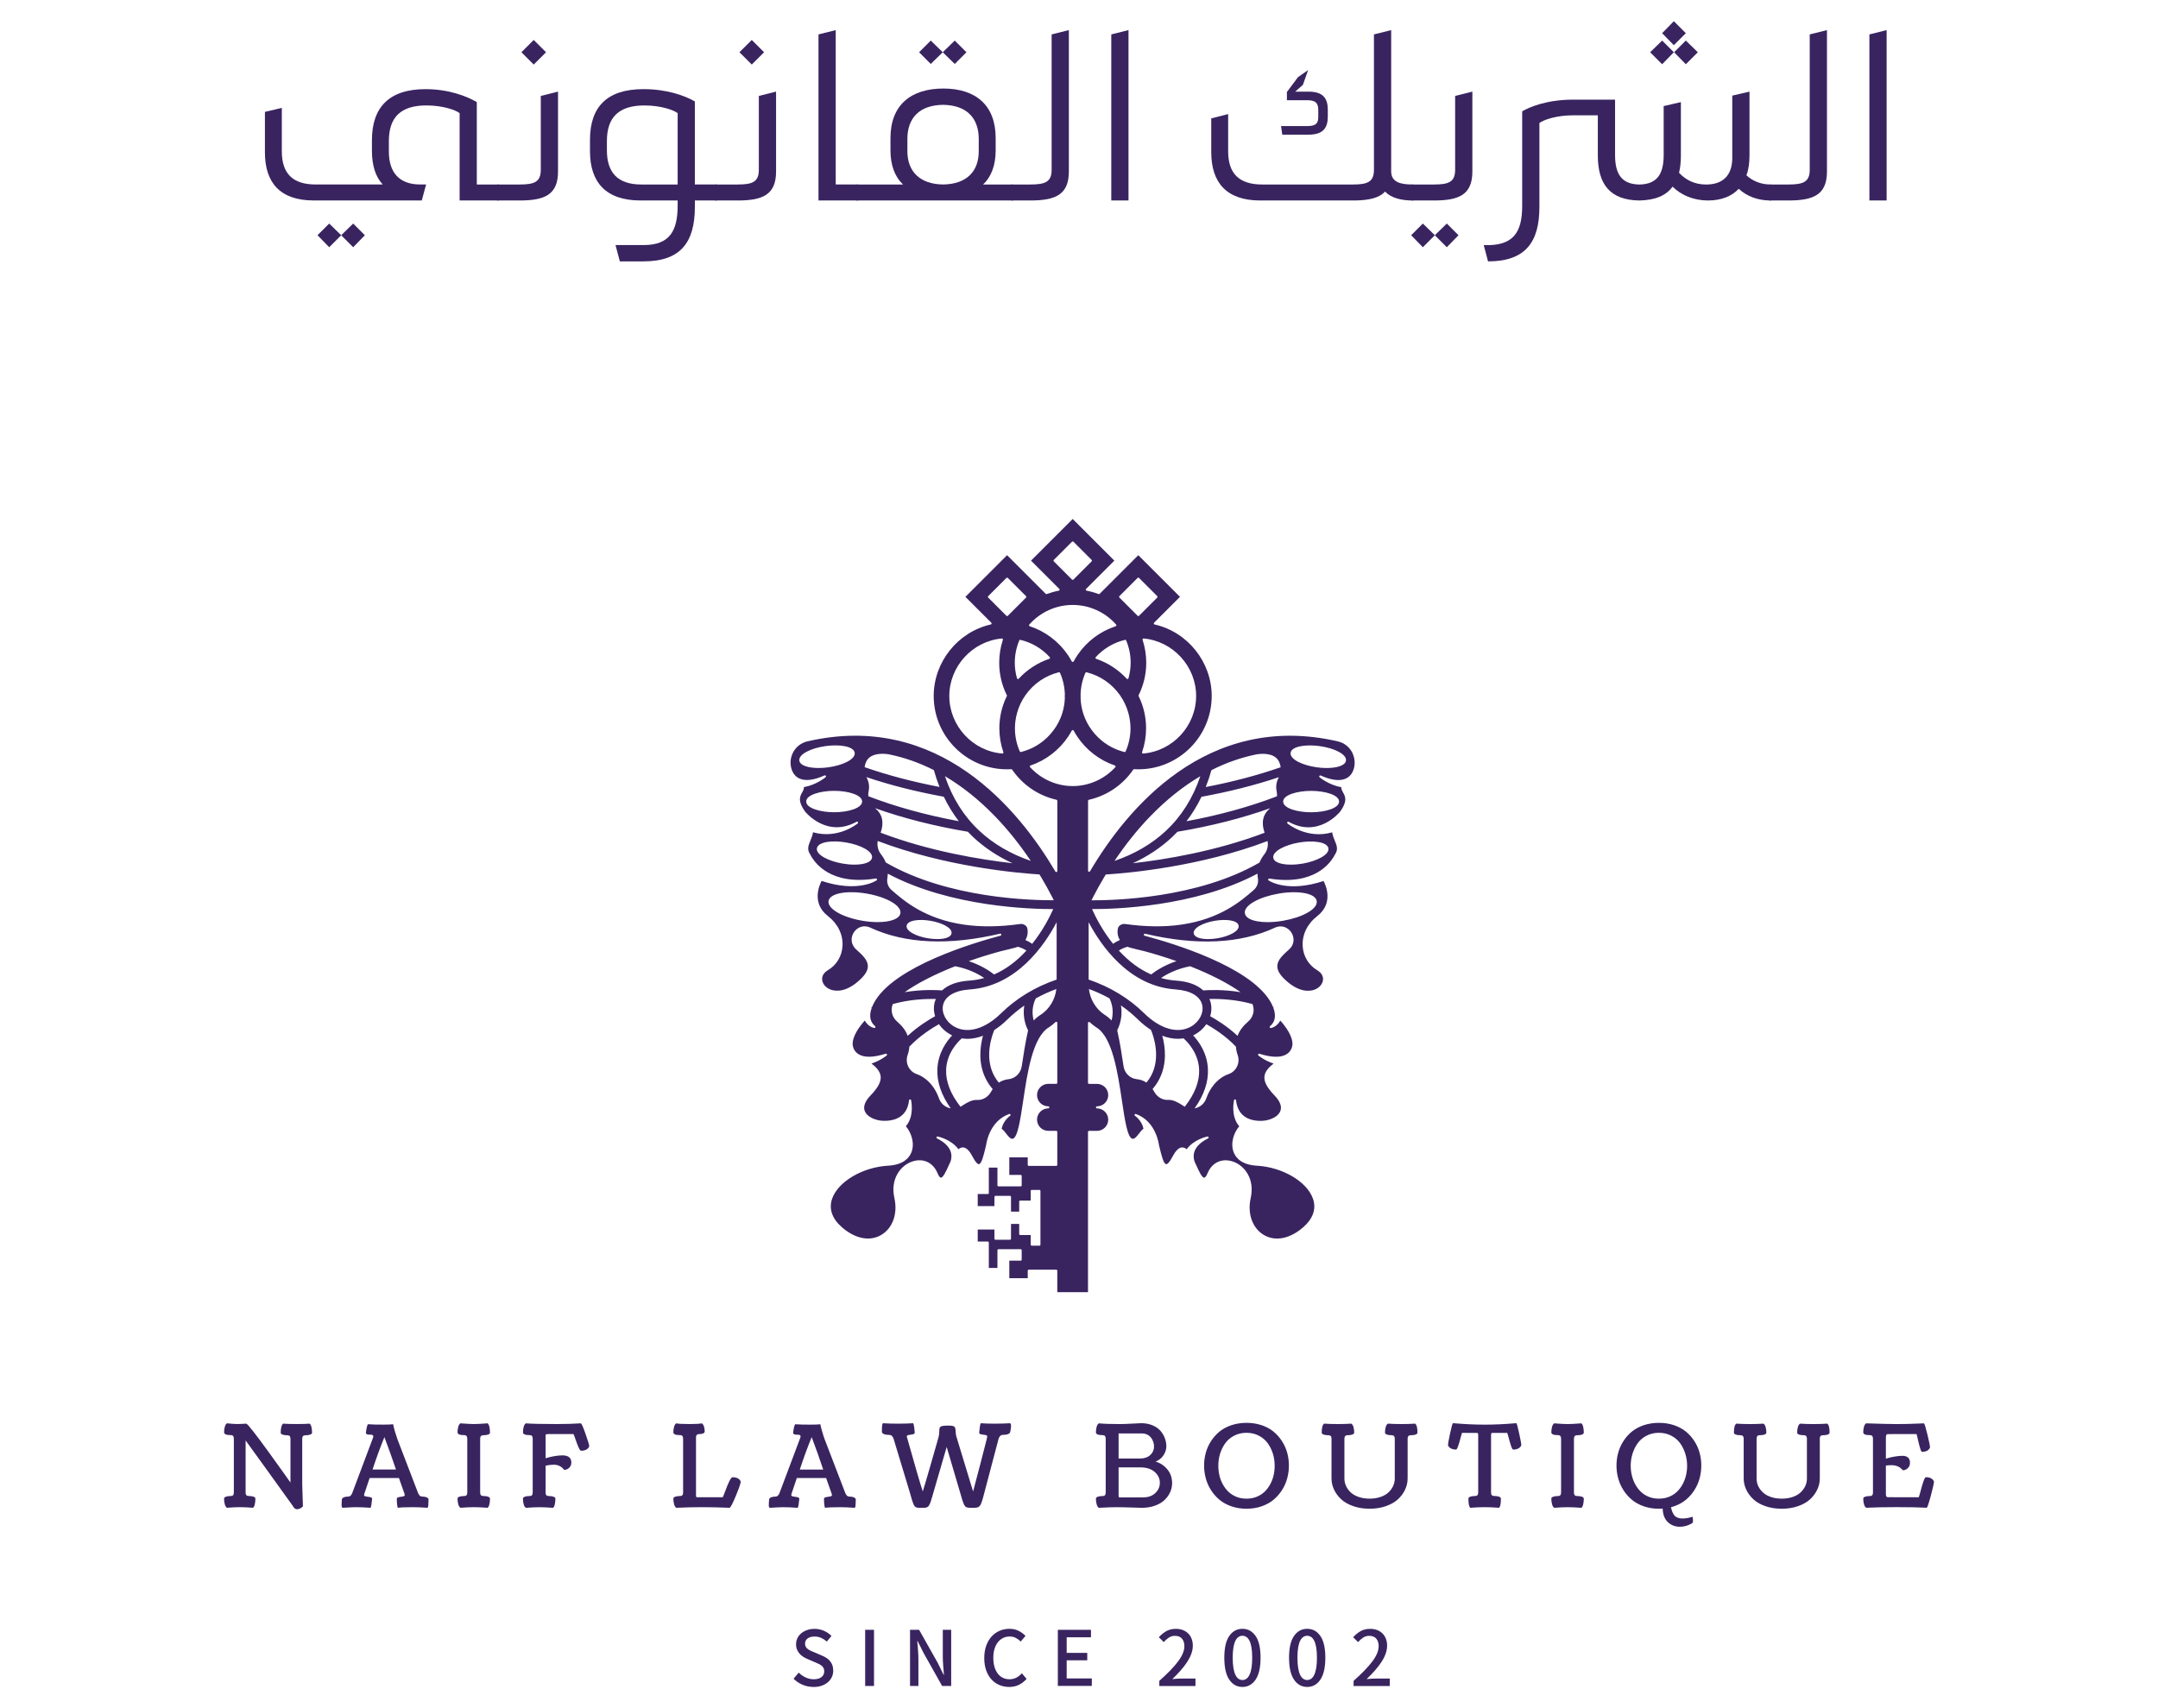 <?xml version="1.0" encoding="UTF-8"?>
<svg id="Layer_1" data-name="Layer 1" xmlns="http://www.w3.org/2000/svg" width="120" height="95" viewBox="0 0 120 95">
  <g>
    <path d="m27.901,10.466v.479c0,.103-.085.205-.205.205h-2.138v-4.858c-.188-.154-.89-.428-1.848-.428-1.436,0-2.086.667-2.086,1.984v.582c0,1.129.547,1.83,1.745,1.83h.325l-.24.889h-6.004c-1.881,0-2.719-.992-2.719-2.685v-2.241l.94-.222v2.412c0,1.231.599,1.847,1.881,1.847h3.729c-.411-.445-.599-1.078-.599-1.881v-.581c0-1.83.957-2.84,2.976-2.84,1.3,0,2.291.393,2.856.719v4.584h1.18c.12,0,.205.102.205.205Zm-10.245,2.617l.65-.65.667.65-.667.667-.65-.667Zm1.317,0l.666-.65.65.65-.65.667-.666-.667Z" style="fill: #392460; stroke-width: 0px;"/>
    <path d="m31.03,5.095v4.447c0,1.317-.787,1.608-2.138,1.608h-1.198c-.12,0-.205-.102-.205-.205v-.479c0-.103.085-.205.205-.205h1.198c.821,0,1.18-.137,1.18-.821v-4.105l.958-.24Zm-.667-2.189l-.684.684-.685-.684.685-.684.684.684Z" style="fill: #392460; stroke-width: 0px;"/>
    <path d="m40.026,10.466v.479c0,.103-.086.205-.206.205h-1.18v.342c0,1.967-.77,3.044-2.856,3.044h-1.317l-.24-.906h1.557c1.471,0,1.898-.804,1.898-2.207v-.274h-2.07c-1.916,0-2.805-1.009-2.805-2.737v-.633c0-1.847.958-2.822,2.976-2.822,1.3,0,2.291.359,2.856.684v4.618h1.18c.12,0,.206.102.206.205Zm-2.344-.205v-3.968c-.188-.154-.89-.428-1.847-.428-1.437,0-2.087.667-2.087,1.984v.513c0,1.232.599,1.899,1.916,1.899h2.018Z" style="fill: #392460; stroke-width: 0px;"/>
    <path d="m43.155,5.095v4.447c0,1.317-.787,1.608-2.138,1.608h-1.198c-.12,0-.205-.102-.205-.205v-.479c0-.103.085-.205.205-.205h1.198c.821,0,1.18-.137,1.18-.821v-4.105l.958-.24Zm-.667-2.189l-.684.684-.685-.684.685-.684.684.684Z" style="fill: #392460; stroke-width: 0px;"/>
    <path d="m47.875,10.466v.479c0,.103-.085.205-.205.205h-2.156V1.914l.958-.24v8.586h1.198c.12,0,.205.102.205.205Z" style="fill: #392460; stroke-width: 0px;"/>
    <path d="m56.495,10.466v.479c0,.103-.085.205-.205.205h-8.621c-.12,0-.205-.102-.205-.205v-.479c0-.103.085-.205.205-.205h2.549c-.462-.428-.702-1.078-.702-1.899v-.684c0-1.83,1.129-2.754,2.942-2.754s2.908.941,2.908,2.754v.684c0,.821-.24,1.471-.702,1.899h1.625c.12,0,.205.102.205.205Zm-6.038-2.053c0,1.129.701,1.83,1.984,1.847,1.3-.017,1.984-.719,1.984-1.847v-.684c0-1.163-.667-1.881-1.984-1.899-1.317.017-1.984.735-1.984,1.899v.684Zm1.967-5.507l-.667.65-.649-.65.649-.65.667.65Zm1.317,0l-.65.65-.667-.65.667-.65.65.65Z" style="fill: #392460; stroke-width: 0px;"/>
    <path d="m59.436,1.674v7.868c0,1.317-.787,1.608-2.156,1.608h-.992c-.12,0-.205-.102-.205-.205v-.479c0-.103.085-.205.205-.205h.992c.838,0,1.198-.137,1.198-.821V1.914l.958-.24Z" style="fill: #392460; stroke-width: 0px;"/>
    <path d="m61.795,11.15V1.914l.958-.24v9.476h-.958Z" style="fill: #392460; stroke-width: 0px;"/>
    <path d="m78.745,10.466v.479c0,.103-.085.205-.205.205-.616,0-1.181-.137-1.522-.496-.325.359-.89.479-1.642.496h-5.303c-1.864,0-2.719-.992-2.719-2.685v-1.881l.94-.24v2.07c0,1.231.599,1.847,1.898,1.847h5.029c.821,0,1.18-.137,1.18-.821V1.914l.958-.24v7.851c0,.598.496.735,1.181.735.12,0,.205.102.205.205Zm-5.44-4.328c0-.342-.085-.564-.598-.564h-1.146v-.479h.017l.599-.804.564-.393-.291.821-.428.377h.736c.821,0,1.077.376,1.077,1.009v.376c0,.633-.256,1.009-1.077,1.009h-1.454l-.069-.479h1.472c.513,0,.598-.188.598-.53v-.342Z" style="fill: #392460; stroke-width: 0px;"/>
    <path d="m81.874,5.095v4.447c0,1.317-.787,1.608-2.138,1.608h-1.198c-.12,0-.205-.102-.205-.205v-.479c0-.103.085-.205.205-.205h1.198c.821,0,1.18-.137,1.18-.821v-4.105l.958-.24Zm-3.404,7.988l.65-.65.667.65-.667.667-.65-.667Zm1.317,0l.666-.65.65.65-.65.667-.666-.667Z" style="fill: #392460; stroke-width: 0px;"/>
    <path d="m98.653,10.466v.479c0,.103-.086.205-.206.205-.684,0-1.3-.222-1.762-.65-.393.428-.992.65-1.71.65-.787,0-1.488-.291-1.967-.77-.359.496-.958.752-1.848.77-1.642-.017-2.309-.923-2.309-2.497v-2.241h-1.334c-1.009,0-1.676.257-1.915.428v4.67c0,1.95-.77,3.027-2.856,3.027l-.24-.906c1.677.068,2.138-.736,2.138-2.189v-5.251c.411-.24,1.369-.65,2.856-.65h2.309v3.079c0,1.077.376,1.625,1.351,1.642.975-.017,1.352-.565,1.352-1.642v-2.72l.957-.222v2.976c0,.359-.034.667-.102.958.376.393.855.65,1.505.65.907,0,1.437-.479,1.454-1.437v-3.507l.958-.222v3.54c0,.428-.051.804-.171,1.112.325.308.804.513,1.334.513.12,0,.206.102.206.205Zm-5.576-7.56l-.65.667-.667-.667.667-.65.65.65Zm.667-1.06l-.667.667-.65-.667.65-.667.667.667Zm-.65,1.06l.65-.65.667.65-.667.667-.65-.667Z" style="fill: #392460; stroke-width: 0px;"/>
    <path d="m101.592,1.674v7.868c0,1.317-.787,1.608-2.156,1.608h-.992c-.12,0-.205-.102-.205-.205v-.479c0-.103.085-.205.205-.205h.992c.838,0,1.198-.137,1.198-.821V1.914l.958-.24Z" style="fill: #392460; stroke-width: 0px;"/>
    <path d="m103.952,11.15V1.914l.958-.24v9.476h-.958Z" style="fill: #392460; stroke-width: 0px;"/>
  </g>
  <g>
    <path d="m75.236,41.944c-.152-.363-.459-.623-.844-.712-7.291-1.684-11.764,3.806-13.781,7.228-.013.022-.04.033-.064.026-.025-.007-.043-.029-.043-.055v-3.895c0-.027.019-.05.045-.056,1.006-.227,1.882-.822,2.467-1.676.011-.017.03-.025.051-.025.077.005.154.007.232.007,2.25,0,4.08-1.83,4.08-4.079,0-1.887-1.336-3.559-3.176-3.977-.021-.005-.037-.02-.043-.04-.006-.019,0-.041.015-.056l1.44-1.44-2.317-2.317-2.148,2.148c-.015.016-.039.021-.06.013-.215-.08-.439-.143-.668-.187-.021-.004-.037-.019-.044-.039-.006-.02-.001-.043.014-.057l1.574-1.574-2.317-2.317-2.317,2.317,1.574,1.574c.015.015.021.037.014.057s-.023.036-.044.039c-.228.044-.452.107-.668.187-.021.008-.044.003-.06-.013l-2.148-2.148-2.317,2.317,1.441,1.44c.014.015.02.037.014.056-.006.02-.022.036-.043.04-1.839.418-3.175,2.091-3.175,3.977,0,2.249,1.83,4.079,4.079,4.079.078,0,.155-.002.232-.007.02.001.039.008.051.025.585.853,1.462,1.449,2.467,1.676.026.006.045.029.045.056v3.908c0,.026-.017.049-.042.055-.025.007-.052-.003-.064-.026-2.018-3.428-6.491-8.927-13.79-7.242-.384.089-.691.349-.843.712-.15.358-.122.762.074,1.079.206.304.674.571,1.72.105.026-.011.057-.002.072.022.016.024.01.056-.011.074-.022.018-.52.435-1.204.55.004.109-.047.201-.101.298-.122.221-.261.47.158,1.061.047.058,1.224,1.483,2.865.571.025-.014.058-.007.075.017.017.024.013.057-.01.076-.011.009-1.076.894-2.485.491-.024.172-.086.321-.145.466-.112.272-.201.487-.011.765.002.002.006.01.013.024.211.412,1.096,1.726,3.637,1.316.026-.003.052.011.062.036.01.025.002.053-.021.068-.042.029-1.043.696-3.056.032-.115.215-.585,1.226.355,1.956.551.427.845,1.036.806,1.671-.035.564-.331,1.052-.812,1.338-.226.134-.339.324-.318.535.022.235.211.449.48.546.237.085.875.195,1.695-.623.252-.252.372-.479.366-.697-.009-.339-.319-.619-.648-.915-.332-.3-.301-.694-.129-.956.172-.259.52-.44.91-.259,1.933.897,4.361,1.01,7.218.337.03-.007.061.011.068.041.007.03-.01.061-.041.069-1.686.45-5.738,1.698-6.94,3.572-.043.069-.077.129-.109.189l-.017.032c-.031.061-.059.123-.082.183l-.063.005.053.02c-.02.051-.035.102-.049.154-.099.372-.021.667.231.879.02.016.026.043.016.067-.01.024-.035.037-.06.034-.014-.002-.326-.048-.529-.413-.285.318-.698.863-.675,1.34.009.099.057.352.307.518.316.211.832.206,1.532-.014.026-.008.054.003.067.027.013.024.007.053-.013.071-.015.012-.349.288-.844.448.25.195.485.431.509.726.025.296-.151.622-.57,1.058-.289.301-.402.587-.326.828.084.262.387.468.811.55.002,0,.004.001.006.001.007.002.709.13,1.196-.229.261-.192.416-.491.461-.889.003-.028.026-.049.054-.051.03.001.053.017.059.044.008.038.193.903-.291,1.45.308.357.507.956.306,1.458-.125.309-.45.689-1.293.736-1.416.079-2.783.885-3.112,1.835-.192.556-.009,1.102.532,1.578.739.651,1.56.815,2.198.439.639-.377.926-1.185.731-2.059-.234-1.052.337-1.82,1.021-2.035.595-.187,1.135.07,1.376.654.09.219.158.253.191.253h.001c.125,0,.291-.366.438-.689.032-.069.064-.14.096-.209.099-.286.136-.841-.751-1.284-.025-.012-.038-.043-.028-.069.009-.028.037-.044.066-.037.032.006.751.16,1.151.707.094-.079.19-.112.287-.098.171.025.337.196.508.523.191.366.299.411.347.405.145-.018.257-.479.356-.886l.043-.177c.005-.047.162-1.326,1.281-1.726.027-.01.058.002.07.028.013.026.005.057-.019.073-.004.003-.371.254-.47.711.084.068.172.165.266.297.141.196.264.288.353.267.273-.067.421-1.057.578-2.105.237-1.591.533-3.571,1.446-4.101.121-.081.242-.177.354-.284.017-.016.041-.02.062-.01.021.009.035.029.035.052v3.338c0,.032-.025.057-.058.057h-.443c-.344,0-.625.281-.625.625,0,.344.28.625.625.625.032,0,.058.026.058.057,0,.032-.026.057-.058.057-.344,0-.625.281-.625.625s.28.625.625.625h.443c.032,0,.058.025.058.057v1.835c0,.032-.025.058-.058.058h-1.528c-.032,0-.057-.026-.057-.058v-.417h-1.025v.977h.631c.032,0,.058.026.058.057v.522c0,.032-.026.057-.058.057h-1.234c-.031,0-.057-.025-.057-.057v-.987h-.479v1.414c0,.032-.025.057-.057.057h-.56v.669h.93v-.512c0-.031.025-.057.057-.057h.807c.032,0,.057.025.057.057v.821h.455v-.559c0-.032.026-.057.058-.057h.583v-.535c0-.031.025-.057.057-.057h.427c.032,0,.057.026.057.057v2.988c0,.032-.026.057-.057.057h-.427c-.032,0-.057-.025-.057-.057v-.535h-.583c-.032,0-.058-.025-.058-.057v-.56h-.455v.821c0,.032-.026.057-.057.057h-.807c-.032,0-.057-.026-.057-.057v-.512h-.93v.669h.56c.032,0,.057.025.057.057v1.414h.479v-.987c0-.032.026-.057.057-.057h1.234c.032,0,.058.026.058.057v.522c0,.032-.026.057-.058.057h-.631v.977h1.025v-.418c0-.032.026-.057.057-.057h1.528c.032,0,.058.026.058.057v1.193h1.708v-8.913c0-.031.025-.057.057-.057h.443c.345,0,.625-.281.625-.625s-.281-.625-.625-.625c-.032,0-.057-.025-.057-.057,0-.032.025-.057.057-.057.345,0,.625-.28.625-.625,0-.345-.281-.625-.625-.625h-.443c-.032,0-.057-.025-.057-.057v-3.331c0-.023.013-.044.034-.052.021-.009.045-.005.062.01.111.103.229.197.35.278.91.528,1.205,2.509,1.443,4.099.156,1.048.304,2.038.577,2.105.09.022.212-.071.353-.267.095-.132.182-.229.266-.297-.099-.458-.466-.709-.47-.711-.024-.016-.033-.047-.02-.073.013-.026.043-.039.071-.028,1.118.4,1.275,1.679,1.282,1.734l.042.169c.099.407.211.868.355.886.047.006.156-.04.347-.405.171-.326.336-.497.508-.523.096-.014.193.018.287.098.4-.547,1.119-.701,1.151-.707.028-.006.056.01.066.037.009.027-.003.057-.029.069-.887.443-.849.999-.748,1.29.03.064.063.134.094.204.146.323.313.689.438.689h.001c.033,0,.101-.034.192-.253.24-.584.781-.841,1.376-.654.684.215,1.254.983,1.02,2.035-.194.873.093,1.682.732,2.059.637.376,1.459.212,2.198-.439.54-.476.725-1.022.532-1.578-.329-.95-1.696-1.756-3.112-1.835-.844-.047-1.169-.426-1.293-.736-.201-.502-.002-1.101.306-1.458-.485-.547-.299-1.412-.291-1.45.006-.027.031-.043.059-.044.027.001.051.023.053.051.045.398.2.698.462.89.487.359,1.188.23,1.195.228.002,0,.005-.001.007-.001.424-.082.727-.287.81-.55.077-.241-.036-.527-.325-.828-.419-.436-.595-.762-.57-1.058.025-.295.259-.531.509-.726-.496-.16-.829-.436-.844-.448-.021-.018-.027-.048-.014-.071.013-.024.042-.036.068-.027.7.22,1.215.225,1.532.014.249-.166.298-.419.307-.52.022-.474-.39-1.02-.675-1.337-.203.365-.515.411-.529.413-.025.003-.049-.01-.06-.034-.01-.023-.004-.051.016-.067.253-.212.331-.508.232-.88-.015-.051-.03-.103-.049-.153l.044-.045-.053.021c-.024-.06-.051-.121-.082-.183l-.017-.032c-.032-.059-.066-.119-.103-.178-1.208-1.885-5.26-3.133-6.946-3.583-.03-.008-.048-.039-.041-.069.008-.03.039-.049.069-.041,2.857.673,5.286.559,7.218-.337.39-.181.738-0.0.91.259.173.262.204.656-.119.947-.338.305-.649.585-.657.924-.005.218.114.445.366.697.819.818,1.459.708,1.695.623.269-.097.458-.311.48-.546.02-.211-.093-.401-.318-.535-.481-.286-.777-.774-.812-1.338-.039-.635.254-1.244.805-1.671.941-.729.471-1.741.356-1.956-2.013.664-3.014-.003-3.056-.032-.022-.015-.03-.044-.021-.068.01-.025.036-.04.063-.036,2.542.41,3.426-.904,3.636-1.316.007-.014.011-.022.014-.025.19-.277.101-.492-.011-.764-.06-.145-.121-.293-.145-.466-1.408.403-2.474-.482-2.484-.491-.022-.019-.027-.052-.01-.076.017-.024.049-.032.075-.017,1.64.911,2.818-.514,2.867-.574.417-.588.279-.837.156-1.058-.054-.097-.105-.189-.101-.298-.684-.115-1.183-.532-1.204-.55-.022-.018-.026-.05-.011-.074.015-.024.046-.033.072-.022,1.047.466,1.514.199,1.722-.107.194-.315.222-.718.072-1.077Zm-17.41,6.73c.027.044.054.088.081.132.221.371.424.738.605,1.092.031.06.06.117.086.17-1.206.007-5.886-.094-9.342-2.1-.063-.158-.152-.31-.264-.453-.167-.211-.233-.484-.184-.743,3.78,1.436,7.783,1.786,8.995,1.861l.025.04Zm-2.499-3.278c.706.731,1.376,1.565,1.991,2.483-1.122-.385-2.082-.947-2.858-1.672-.865-.809-1.509-1.83-1.914-3.038.969.571,1.903,1.32,2.78,2.227Zm-2.011.275c-1.836-.342-3.527-.808-5.032-1.388-.009-.089-.004-.175.014-.256.06-.28.023-.542-.116-.798-.002-.003-.003-.006-.005-.009,1.32.444,2.767.811,4.304,1.091.234.487.515.944.834,1.359Zm-5.157-3.291c.01-.022.021-.042.04-.076.007-.011.013-.023.02-.033.294-.436,1.001-.353,1.208-.318.849.171,1.691.466,2.502.877.087.313.192.628.315.937-1.491-.286-2.892-.656-4.166-1.1.012-.101.039-.197.081-.288Zm-2.635.333c-.559,0-1.037-.13-1.076-.411v.001c-.024-.168.122-.345.411-.497.271-.144.643-.254,1.045-.311.756-.107,1.571.002,1.623.372.024.168-.122.344-.411.497-.272.143-.643.253-1.045.31-.183.026-.369.039-.547.039Zm.861,2.461c-.764,0-1.555-.223-1.555-.596,0-.372.79-.595,1.555-.595.764,0,1.555.223,1.555.595,0,.373-.791.596-1.555.596Zm2.104,2.534c-.029.167-.222.29-.543.346-.13.023-.276.034-.432.034-.206,0-.43-.02-.658-.059-.401-.07-.768-.191-1.035-.342-.284-.161-.424-.342-.396-.509.029-.167.222-.291.543-.347.303-.053.689-.044,1.09.025.401.069.768.191,1.036.342.284.161.425.342.396.509Zm.173-2.759c1.555.554,3.287.994,5.154,1.309.106.111.207.212.309.307.623.582,1.353,1.066,2.175,1.444-1.741-.197-4.597-.656-7.33-1.696.201-.575.098-1.034-.308-1.364Zm1.406,5.849c-.053.308-.562.486-1.267.486-.264,0-.555-.025-.86-.078-1.12-.193-1.941-.676-1.868-1.099s1.007-.602,2.128-.408c1.12.194,1.941.676,1.868,1.098Zm2.843,1.114c-.038.222-.384.316-.796.316-.173,0-.357-.017-.536-.047-.324-.056-.623-.155-.84-.278-.233-.132-.349-.283-.324-.422.024-.14.183-.242.447-.289.246-.043.559-.036.884.02.605.104,1.219.385,1.165.7Zm.681-.489c-2.167-.316-3.325-1.322-4.017-1.924-.185-.161-.273-.4-.234-.64.007-.045.013-.092.018-.142.004-.042.006-.084.006-.128,3.51,1.869,8.031,1.973,9.201,1.97-.198.445-.579,1.194-1.169,1.933-.107-.079-.235-.151-.377-.211.121-.203.158-.443.099-.678-.054-.146-.225-.237-.397-.213-1.133.16-2.186.171-3.13.033Zm2.064,1.478c.282-.064.552-.132.828-.205.043-.011.082-.027.115-.041.226.063.378.144.478.212-.551.602-1.156,1.049-1.799,1.329-.21-.168-.686-.501-1.405-.741.586-.207,1.186-.393,1.784-.554Zm-2.542.837c.76.146,1.304.443,1.616.655-.274.077-.555.126-.839.145-.657.045-1.164.228-1.507.544-.296-.023-1.122-.061-2.076.099.675-.484,1.655-.989,2.807-1.443Zm-3.235,3.07c-.185-.161-.294-.392-.297-.636-.002-.111.021-.225.064-.33.94-.266,1.859-.295,2.393-.283-.041.094-.065.176-.078.234-.052.234-.04.484.035.726-.306.168-.941.549-1.523,1.091-.103-.285-.295-.543-.594-.802Zm2.871,4.806c-.253-.083-.449-.276-.537-.531-.097-.276-.24-.534-.412-.746-.233-.285-.519-.492-.826-.6-.208-.072-.375-.222-.471-.422-.096-.201-.108-.435-.033-.643.054-.152.084-.301.093-.457.579-.617,1.302-1.06,1.647-1.254.158.232.373.427.626.568.035.02.071.038.109.056-.323.343-.783.983-.822,1.871-.032.716.218,1.451.743,2.187-.039-.007-.078-.017-.115-.029Zm2.358-.895c-.157.29-.459.473-.773.455-.026-.001-.051-.001-.073,0-.2.005-.463.118-.782.336-.021.015-.045.029-.07.043-.559-.71-.827-1.407-.799-2.07.04-.917.642-1.533.87-1.734.115.019.215.027.313.027.279,0,.569-.057.866-.171-.161.589-.295,1.565.195,2.468.095.175.211.341.345.495-.035.05-.064.1-.092.151Zm1.705-1.413c-.057.383-.359.678-.733.716-.022.002-.044.005-.064.009l-.047.007c-.16.032-.3.089-.427.175-.099-.119-.185-.243-.254-.37-.572-1.051-.12-2.268.002-2.557.253-.163.497-.358.724-.582.29-.284.607-.546.945-.781-.052.304-.056.71.111,1.162.027.073.059.148.098.226-.147.643-.251,1.312-.354,1.997Zm1.09-2.891l-.018.012c-.145.089-.279.197-.404.328-.164-.6.033-1.067.117-1.228.361-.201.745-.376,1.142-.521-.064.567-.372,1.088-.837,1.41Zm.853-1.935c-1.199.409-2.237,1.04-3.086,1.872-.892.876-1.862,1.157-2.595.75-.465-.258-.732-.764-.635-1.202.11-.496.652-.814,1.485-.871,2.609-.18,4.166-2.474,4.831-3.739v3.19Zm3.837-12.687c-.01.021-.03.034-.053.034-.005,0-.009-.001-.013-.002-.635-.157-1.2-.501-1.635-.994-.237-.268-.424-.564-.557-.882-.161-.384-.244-.791-.248-1.211v-.017l.058-.011-.058-.011v-.016c.004-.438.094-.861.269-1.261.011-.025.039-.039.066-.032.747.185,1.404.635,1.85,1.265.214.303.373.64.473.999.078.284.118.571.118.852,0,.445-.091.878-.271,1.288Zm.157-4.069c-.006.02-.021.036-.042.04-.004.001-.009.002-.013.002-.015,0-.031-.006-.042-.018-.465-.505-1.053-.888-1.7-1.107-.018-.006-.033-.021-.037-.04-.005-.018,0-.039.013-.052.438-.48,1.001-.813,1.628-.962.028-.007.056.007.066.033.165.394.249.811.249,1.239,0,.286-.041.577-.122.865Zm3.762.985c0,1.658-1.294,3.063-2.947,3.2h-.005c-.018,0-.034-.008-.045-.022-.011-.016-.015-.036-.008-.054.148-.429.223-.876.223-1.328,0-.627-.139-1.229-.415-1.79-.008-.016-.008-.035.001-.051.28-.566.423-1.173.423-1.806,0-.433-.069-.862-.204-1.273-.006-.018-.002-.039.009-.054.013-.015.031-.022.051-.021,1.637.149,2.918,1.554,2.918,3.198Zm-4.265-5.555l1.011-1.011c.022-.022.059-.022.081,0l1.011,1.011c.022.023.022.059,0,.081l-1.011,1.011c-.011.01-.025.017-.041.017-.015,0-.029-.006-.04-.017l-1.011-1.011c-.011-.011-.017-.025-.017-.04,0-.016.006-.03.017-.041Zm-3.648-1.933c-.022-.022-.022-.059,0-.081l1.011-1.011c.022-.021.06-.021.081,0l1.011,1.011c.022.023.022.059,0,.081l-1.011,1.011c-.011.01-.025.017-.04.017-.015,0-.03-.006-.041-.017l-1.011-1.011Zm-1.364,3.516c.612-.694,1.49-1.092,2.407-1.092h.007c.927,0,1.804.398,2.416,1.092.013.014.018.034.013.053-.005.018-.02.033-.038.039-.851.277-1.599.837-2.107,1.579-.084.121-.161.248-.229.376-.01.018-.03.03-.051.03h-.002c-.008,0-.015-.002-.022-.006-.013-.003-.025-.012-.032-.024-.068-.128-.146-.254-.229-.376-.508-.741-1.257-1.302-2.108-1.579-.018-.006-.032-.021-.037-.039-.005-.018-.001-.038.012-.053Zm-1.249,3.978c-.275.561-.415,1.164-.415,1.79,0,.453.075.899.223,1.328.006.018.003.038-.009.054-.011.014-.027.022-.045.022h-.005c-1.652-.137-2.947-1.542-2.947-3.2,0-1.644,1.282-3.049,2.919-3.198.019-.002.038.006.05.021.012.016.015.036.01.054-.136.412-.204.84-.204,1.273,0,.632.142,1.24.423,1.806.008.016.008.034,0,.051Zm.057-4.468c-.011.01-.025.017-.041.017-.015,0-.029-.006-.04-.017l-1.011-1.011c-.022-.022-.022-.059,0-.081l1.011-1.011c.022-.022.059-.022.081,0l1.011,1.011c.011.011.017.025.017.041,0,.015-.006.029-.017.04l-1.011,1.011Zm.635,1.373c.011-.026.039-.04.066-.033.627.149,1.19.481,1.628.961.013.014.018.034.013.053-.005.019-.018.034-.037.04-.648.219-1.236.602-1.701,1.107-.011.011-.026.018-.042.018-.004,0-.009-.001-.013-.002-.02-.005-.036-.02-.041-.04-.081-.288-.122-.579-.122-.865,0-.428.084-.845.249-1.239Zm.096,6.205c-.005.001-.009.002-.014.002-.022,0-.043-.013-.052-.035-.18-.409-.271-.842-.271-1.287,0-.281.04-.567.118-.852.099-.36.258-.696.473-.999.446-.631,1.103-1.08,1.85-1.265.028-.007.055.007.066.032.176.399.266.823.27,1.26,0,.001-.001.015-.001.016l-.058.011.058.011.001.016c-.004.421-.087.828-.248,1.212-.133.318-.321.614-.557.882-.435.493-1.0.837-1.635.994Zm.506.842c-.013-.014-.018-.034-.013-.053.005-.018.018-.033.037-.04.853-.288,1.599-.862,2.099-1.616.071-.106.136-.215.194-.323.01-.019.031-.029.052-.03.008,0,.015.002.022.005.014.004.026.012.033.025.058.108.123.217.194.323.5.753,1.245,1.327,2.098,1.616.018.006.032.021.037.04.005.019,0,.039-.013.053-.61.668-1.474,1.051-2.37,1.051-.896,0-1.76-.383-2.37-1.051Zm10.083.166c.812-.411,1.654-.706,2.502-.877.207-.036.913-.119,1.208.318.006.01.013.021.019.033.02.034.031.054.041.076.043.091.069.187.081.288-1.274.445-2.675.814-4.166,1.1.123-.31.229-.624.315-.937Zm3.751.39c-.002.003-.004.006-.005.009-.138.257-.175.518-.115.798.017.081.022.167.014.256-1.505.58-3.196,1.046-5.032,1.388.32-.416.6-.872.834-1.359,1.536-.28,2.983-.647,4.304-1.091Zm-7.149,2.175c.877-.907,1.811-1.656,2.78-2.227-.406,1.208-1.048,2.229-1.914,3.038-.776.725-1.737,1.287-2.858,1.672.615-.918,1.284-1.752,1.991-2.483Zm-3.185,4.502c.181-.354.384-.721.605-1.092.026-.044.053-.088.081-.132l.025-.04c1.212-.076,5.214-.425,8.995-1.861.049.26-.018.532-.184.743-.112.143-.202.295-.264.453-3.456,2.006-8.137,2.106-9.343,2.1.026-.053.055-.11.086-.17Zm-.244,4.579v-3.19c.664,1.265,2.221,3.559,4.83,3.739.833.057,1.375.374,1.485.871.098.439-.169.944-.635,1.202-.733.407-1.703.126-2.595-.75-.849-.833-1.887-1.463-3.086-1.872Zm1.275,2.274c-.126-.13-.26-.239-.405-.328l-.018-.012c-.465-.322-.772-.843-.837-1.41.397.145.781.32,1.142.521.084.161.281.628.117,1.228Zm1.938,3.457c-.126-.086-.266-.143-.426-.175l-.047-.007c-.021-.003-.042-.006-.064-.009-.375-.038-.677-.333-.734-.716-.102-.685-.206-1.354-.353-1.997.038-.079.07-.153.097-.226.167-.452.163-.858.111-1.162.338.235.656.497.945.781.227.223.47.419.724.582.122.289.574,1.506.002,2.557-.069.127-.154.252-.254.37Zm2.132,1.341c-.026-.014-.049-.028-.071-.043-.318-.218-.581-.331-.781-.336-.022-.001-.046-.001-.074,0-.314.018-.616-.164-.772-.455-.027-.051-.058-.101-.092-.151.133-.154.249-.32.344-.495.491-.903.357-1.879.195-2.468.298.114.588.171.867.171.098,0,.198-.009.313-.027.227.201.83.817.869,1.734.029.663-.239,1.359-.798,2.07Zm2.907-2.236c-.096.2-.263.35-.471.422-.308.107-.594.315-.826.6-.173.212-.316.47-.412.746-.089.254-.285.447-.538.531-.038.013-.076.022-.115.029.525-.736.775-1.471.743-2.187-.04-.887-.5-1.528-.823-1.871.038-.018.074-.036.108-.056.253-.141.469-.336.627-.568.345.193,1.068.637,1.647,1.254.008.156.039.305.093.457.075.208.063.442-.033.643Zm.922-3.143c-.003.243-.112.475-.298.636-.299.259-.491.516-.594.802-.581-.543-1.216-.923-1.523-1.091.075-.242.087-.492.035-.726-.013-.058-.036-.14-.078-.234.534-.012,1.454.017,2.393.283.043.105.065.219.064.33Zm-.726-.991c-.955-.16-1.78-.121-2.076-.099-.344-.316-.851-.499-1.507-.544-.283-.02-.565-.068-.839-.145.312-.212.856-.509,1.616-.655,1.151.454,2.131.959,2.807,1.443Zm-5.349-2.28c.598.16,1.197.346,1.784.554-.72.24-1.195.573-1.405.741-.643-.28-1.247-.727-1.798-1.329.099-.069.252-.149.478-.212.033.014.072.03.115.041.275.074.546.141.827.205Zm-1.065-1.511c-.173-.024-.343.067-.398.213-.059.235-.022.474.099.678-.142.06-.27.132-.377.211-.591-.739-.972-1.488-1.17-1.933,1.17.003,5.691-.101,9.201-1.97.001.044.003.086.007.128.005.051.011.098.018.142.038.239-.049.479-.234.64-.692.602-1.85,1.608-4.017,1.924-.944.138-1.997.126-3.13-.033Zm5.982.513c-.217.123-.515.222-.84.278-.179.03-.363.047-.536.047-.412,0-.758-.094-.796-.316-.024-.14.091-.29.325-.423.216-.123.515-.222.839-.277.605-.105,1.277-.046,1.332.269.024.14-.091.29-.325.422Zm2.539-2.203c.524-.091,1.031-.102,1.428-.033.415.073.663.23.699.442.037.211-.145.443-.511.651-.35.198-.831.357-1.356.448-.299.051-.592.078-.862.078-.205,0-.395-.015-.566-.045-.415-.073-.664-.23-.7-.442-.037-.211.145-.443.512-.651.349-.198.831-.357,1.356-.447Zm-.77-3.386c-2.733,1.04-5.588,1.499-7.329,1.696.822-.377,1.553-.861,2.175-1.444.102-.095.203-.196.309-.307,1.867-.315,3.599-.755,5.153-1.309-.405.331-.509.789-.308,1.364Zm1.913.544c.753-.13,1.57-.045,1.634.322.063.367-.678.721-1.431.851-.218.037-.442.057-.651.057-.513,0-.938-.118-.983-.379-.029-.167.112-.348.396-.509.268-.151.635-.273,1.035-.342Zm2.228-2.278c0,.373-.791.596-1.555.596-.764,0-1.555-.223-1.555-.596,0-.372.79-.595,1.555-.595.764,0,1.555.223,1.555.595Zm.383-2.276c-.04.28-.518.41-1.077.41-.177,0-.364-.013-.546-.039-.403-.057-.774-.167-1.045-.31-.289-.153-.435-.329-.411-.497.052-.369.867-.478,1.623-.372.403.057.773.167,1.045.311.289.152.435.328.411.497Z" style="fill: #392460; stroke-width: 0px;"/>
    <path d="m103.608,83.353c0-.049.034-.086.102-.11.069-.025.151-.038.246-.038.08,0,.133-.017.158-.051.024-.034.036-.082.036-.144v-2.997c0-.062-.012-.11-.036-.144-.025-.035-.078-.053-.158-.053-.232,0-.347-.053-.347-.161,0-.102.013-.202.04-.299.027-.099.068-.164.125-.195.826.027,1.383.04,1.669.04.196,0,.4-.002.61-.006.212-.006.411-.013.595-.021.186-.008.299-.013.339-.013.036.031.101.242.195.633.094.391.14.625.14.701,0,.014-.008.034-.024.061-.015.025-.039.053-.069.083-.033.031-.079.056-.14.076-.062.021-.132.032-.209.032-.031,0-.067-.067-.106-.199-.04-.133-.079-.286-.119-.46-.038-.175-.065-.285-.083-.331h-.756c-.353.002-.634.002-.843.002-.031,0-.054.011-.07.034-.017.023-.026.046-.029.07-.003.024-.005.056-.005.095v1.169c.12-.041.269-.078.445-.112.176-.033.338-.049.485-.049.124,0,.224.032.299.095.074.062.11.162.11.3,0,.116-.04.213-.119.291s-.173.117-.281.117c-.149-.188-.361-.282-.638-.282-.08,0-.181.007-.301.021v1.559c0,.041.002.074.005.097.003.024.013.048.029.07.016.023.039.034.07.034.226,0,.529.001.911.002h.812c.021-.049.058-.173.11-.371.05-.197.102-.37.154-.519.052-.15.098-.225.136-.225.079,0,.149.01.21.031.061.021.107.047.14.076.032.029.056.057.072.083.015.026.024.047.024.061,0,.085-.057.339-.17.764-.113.425-.19.653-.229.685-.383-.023-.949-.034-1.699-.034-.656,0-1.213.011-1.669.034-.056-.033-.098-.099-.125-.199-.027-.099-.04-.202-.04-.307Zm-7.19-3.68c0-.268.044-.434.133-.496.215.016.47.023.767.023.283,0,.53-.007.741-.023.055.032.096.096.123.192.027.096.04.197.04.303,0,.049-.034.087-.102.112-.068.024-.149.036-.246.036-.08,0-.133.018-.157.053-.025.034-.038.082-.038.144v2.216c0,.143.03.28.089.411.061.132.147.25.261.356.113.107.26.192.44.254.182.064.385.095.61.095.223,0,.426-.032.608-.095.182-.062.329-.147.44-.254.113-.106.2-.225.261-.356.059-.131.089-.268.089-.411v-2.216c0-.062-.012-.11-.036-.144-.025-.035-.079-.053-.159-.053-.094,0-.176-.012-.246-.036-.068-.025-.102-.063-.102-.112,0-.106.014-.207.04-.303.027-.096.069-.16.125-.192.21.016.458.023.741.023.295,0,.55-.007.765-.023.089.062.133.227.133.496,0,.049-.034.087-.102.112-.068.024-.15.036-.246.036-.045,0-.082.006-.11.017-.029.011-.05.029-.061.053-.011.022-.018.042-.021.059-.002.018-.004.043-.004.074v2.197c0,.214-.046.42-.14.619-.092.199-.223.38-.394.54-.172.16-.396.287-.67.384-.274.097-.578.146-.913.146-.336,0-.641-.049-.915-.146-.274-.096-.497-.224-.667-.384-.172-.161-.304-.341-.396-.54-.092-.199-.138-.405-.138-.619v-2.197c0-.031-.002-.056-.006-.074-.003-.017-.01-.037-.021-.059-.011-.024-.031-.042-.059-.053-.03-.011-.067-.017-.112-.017-.096,0-.177-.012-.245-.036-.068-.025-.102-.063-.102-.112Zm-3.959,4.186l.449-.079c.044.23.113.4.207.51.095.109.243.163.445.163.152,0,.342-.032.567-.095.01.098.015.171.015.221,0,.071-.016.116-.047.136-.219.132-.446.197-.68.197-.273,0-.501-.091-.685-.271-.182-.182-.273-.443-.273-.782Zm-1.78-2.339c0,.185.021.365.064.54.041.175.105.341.191.498.085.155.188.292.311.409.121.117.268.21.44.28.171.069.358.103.562.103s.39-.034.561-.103c.172-.07.319-.163.441-.28.123-.117.227-.254.312-.409.086-.157.149-.323.191-.498.042-.175.063-.355.063-.54,0-.234-.034-.459-.102-.674-.068-.216-.164-.411-.29-.585-.126-.173-.291-.312-.496-.417-.203-.105-.43-.157-.68-.157-.25,0-.477.052-.682.157-.203.105-.368.243-.494.417-.127.174-.223.369-.29.585-.068.215-.102.439-.102.674Zm-.697.695c-.063-.23-.094-.466-.094-.707,0-.243.031-.478.094-.705.062-.229.157-.444.286-.646.13-.202.285-.379.468-.532.183-.151.405-.271.665-.36.26-.087.542-.132.845-.132.303,0,.585.044.845.132.26.089.482.209.666.36.182.153.338.33.468.532.129.202.224.418.286.646.062.227.093.462.093.705,0,.242-.031.477-.093.707-.062.232-.158.45-.288.655-.13.205-.287.384-.47.538-.183.154-.404.276-.663.366-.258.09-.54.136-.843.136-.304,0-.585-.045-.843-.136-.26-.09-.481-.212-.663-.366-.184-.154-.34-.333-.47-.538-.13-.205-.226-.423-.288-.655Zm-3.718,1.138c0-.049.034-.086.102-.11.068-.025.15-.038.246-.038.08,0,.133-.017.157-.051.025-.034.038-.082.038-.144v-2.997c0-.062-.013-.11-.038-.144-.024-.035-.076-.053-.157-.053-.231,0-.347-.053-.347-.161,0-.102.013-.202.04-.299.027-.099.068-.164.123-.195.343.027.59.04.741.04.162,0,.418-.013.767-.04.045.034.079.101.102.202.021.1.032.204.032.311,0,.049-.034.087-.102.112-.068.024-.15.036-.246.036-.045,0-.083.006-.113.017-.028.011-.048.029-.059.053-.011.022-.018.042-.021.059-.004.018-.006.043-.006.074v2.978c0,.032.002.055.006.072.003.018.01.039.021.061.011.022.031.04.059.051.03.011.067.017.113.017.096,0,.178.013.246.038.068.024.102.061.102.11,0,.109-.011.212-.032.309-.022.099-.056.164-.102.197-.295-.023-.551-.034-.767-.034-.202,0-.449.011-.741.034-.055-.033-.096-.099-.123-.199-.027-.099-.04-.202-.04-.307Zm-5.745-2.985c0-.071.038-.284.114-.64.077-.356.13-.548.158-.576.006,0,.012.001.02.002h.019c.614.052,1.19.079,1.728.079.535,0,1.11-.026,1.724-.079h.019c.006-.001.012-.002.02-.002.028.028.08.22.157.576.078.356.116.569.116.64,0,.014-.007.034-.023.061-.015.025-.04.053-.072.083-.032.031-.079.056-.14.076-.061.021-.13.032-.21.032-.036,0-.075-.062-.119-.187-.042-.124-.084-.268-.127-.432-.042-.165-.074-.269-.093-.31-.081,0-.214.001-.399.002h-.424c-.032,0-.053.009-.061.027-.008.02-.013.047-.013.083v3.198c0,.032.002.055.005.072.003.018.01.039.023.061.011.022.031.04.06.051.029.011.067.017.112.017.095,0,.176.013.246.038.068.024.102.061.102.11,0,.276-.034.444-.102.506-.311-.023-.577-.034-.799-.034-.217,0-.485.011-.803.034-.069-.063-.103-.231-.103-.506,0-.049.035-.086.103-.11.068-.025.149-.038.244-.038.082,0,.134-.017.159-.051.025-.034.038-.082.038-.144v-3.205c0-.024-.002-.042-.005-.053-.001-.013-.007-.025-.019-.038-.011-.013-.028-.019-.051-.019h-.423c-.187-.002-.32-.002-.4-.002-.018.041-.049.144-.091.31-.042.164-.086.308-.129.432-.042.125-.081.187-.117.187-.079,0-.149-.011-.21-.032-.061-.02-.107-.045-.14-.076-.032-.03-.056-.057-.072-.083-.016-.027-.023-.048-.023-.061Zm-7.022-.695c0-.268.044-.434.133-.496.216.016.471.023.767.023.284,0,.531-.007.741-.023.057.032.098.096.125.192.027.096.04.197.04.303,0,.049-.034.087-.104.112-.068.024-.149.036-.243.036-.08,0-.133.018-.159.053-.026.034-.038.082-.038.144v2.216c0,.143.03.28.091.411.059.132.145.25.258.356.113.107.26.192.443.254.182.064.385.095.608.095.223,0,.426-.032.608-.095.182-.062.33-.147.443-.254.113-.106.199-.225.258-.356.061-.131.091-.268.091-.411v-2.216c0-.062-.013-.11-.039-.144-.024-.035-.077-.053-.159-.053-.094,0-.176-.012-.243-.036-.069-.025-.103-.063-.103-.112,0-.106.013-.207.04-.303.026-.096.068-.16.125-.192.211.016.458.023.741.023.297,0,.552-.007.767-.023.088.062.133.227.133.496,0,.049-.034.087-.102.112-.07.024-.151.036-.246.036-.045,0-.083.006-.112.017-.028.011-.048.029-.059.053-.013.022-.02.042-.023.059-.003.018-.005.043-.005.074v2.197c0,.214-.046.42-.137.619-.092.199-.224.38-.396.54-.171.16-.394.287-.67.384-.274.097-.578.146-.913.146-.334,0-.639-.049-.913-.146-.274-.096-.497-.224-.67-.384-.172-.161-.304-.341-.396-.54-.092-.199-.138-.405-.138-.619v-2.197c0-.031-.001-.056-.004-.074-.003-.017-.01-.037-.021-.059-.013-.024-.033-.042-.061-.053-.029-.011-.067-.017-.112-.017-.095,0-.176-.012-.244-.036-.069-.025-.103-.063-.103-.112Zm-5.749,1.847c0,.185.021.365.061.54.041.175.105.341.191.498.086.155.19.292.311.409.123.117.27.21.441.28.172.069.36.103.563.103.202,0,.389-.034.562-.103.171-.07.318-.163.44-.28.122-.117.225-.254.311-.409.086-.157.15-.323.191-.498.041-.175.061-.355.061-.54,0-.234-.033-.459-.099-.674-.068-.216-.165-.411-.29-.585-.128-.173-.292-.312-.496-.417-.203-.105-.43-.157-.68-.157-.251,0-.478.052-.682.157s-.369.243-.496.417c-.126.174-.223.369-.291.585-.066.215-.099.439-.099.674Zm-.699.695c-.062-.23-.093-.466-.093-.707,0-.243.031-.478.093-.705.062-.229.158-.444.288-.646.129-.202.285-.379.468-.532.184-.151.405-.271.663-.36.259-.087.542-.132.847-.132.304,0,.586.044.845.132.26.089.481.209.663.36.183.153.339.33.468.532.13.202.226.418.288.646.062.227.093.462.093.705,0,.242-.031.477-.093.707-.063.232-.158.45-.288.655-.132.205-.288.384-.47.538-.184.154-.405.276-.663.366-.258.09-.539.136-.843.136-.305,0-.586-.045-.845-.136-.258-.09-.479-.212-.663-.366-.182-.154-.339-.333-.47-.538-.13-.205-.226-.423-.288-.655Zm-4.847-2.493v1.394h1.197c.239,0,.427-.065.566-.195.138-.13.207-.284.207-.46,0-.199-.06-.372-.18-.519-.12-.146-.287-.22-.5-.22h-1.29Zm0,1.887v1.549c0,.08.015.121.045.121h1.309c.291,0,.52-.08.688-.242.168-.161.252-.351.252-.571,0-.232-.095-.432-.286-.602-.191-.17-.461-.254-.812-.254h-1.197Zm-1.261,1.744c0-.049.035-.086.104-.11.068-.025.149-.038.243-.038.082,0,.135-.017.159-.051.025-.034.038-.082.038-.144v-2.997c0-.062-.013-.11-.038-.144-.024-.035-.077-.053-.159-.053-.231,0-.348-.053-.348-.161,0-.102.014-.202.04-.299.027-.099.069-.164.125-.195.273.027.653.04,1.142.04.18,0,.405-.007.676-.023.271-.017.45-.025.538-.025.223,0,.425.036.608.11.183.074.329.171.441.292.111.123.197.26.256.411.061.153.091.311.091.474,0,.168-.052.333-.157.494-.105.161-.251.279-.439.354.206.063.381.162.523.296.143.133.245.276.305.428.06.151.089.31.089.477,0,.174-.037.341-.11.502-.073.161-.177.307-.313.436-.137.131-.315.236-.534.313-.218.079-.459.119-.727.119-.049,0-.239-.006-.568-.017s-.613-.017-.853-.017c-.25,0-.572.011-.968.034-.056-.033-.098-.099-.125-.199-.026-.099-.04-.202-.04-.307Zm-11.903-3.701c.003-.027.004-.073.004-.138,0-.066.001-.118.002-.157.002-.04.007-.08.017-.123.01-.041.024-.068.042-.08.245.017.525.025.843.025.319,0,.598-.008.835-.025.038.083.066.258.084.523,0,.049-.037.081-.11.095-.073.014-.146.026-.22.036-.074.011-.11.037-.11.078,0,.03.009.068.028.115.436,1.553.723,2.536.86,2.948.053-.164.201-.663.442-1.498.243-.834.379-1.309.407-1.423.034-.095.054-.191.061-.288.007-.077.01-.14.01-.187v-.029c-.003-.048.008-.092.032-.134.024-.042.072-.069.144-.083.071-.014.181-.021.331-.021.113,0,.198.007.254.023.055.016.092.045.11.087.02.042.03.088.03.136,0,.048.006.118.017.21.011.091.033.181.066.269.039.134.194.643.464,1.528.27.884.413,1.354.43,1.41.048-.172.181-.677.399-1.514.219-.837.331-1.274.337-1.31.003-.008.009-.032.017-.069.01-.039.017-.074.023-.106.007-.032.011-.053.011-.064,0-.041-.037-.067-.113-.078-.075-.01-.149-.022-.225-.036-.074-.014-.11-.046-.11-.095.024-.278.052-.453.083-.523.209.017.465.025.767.025.324,0,.614-.008.868-.025.035.024.053.072.053.144,0,.09-.016.208-.049.354-.017.049-.06.087-.131.112-.071.024-.149.036-.235.036-.079,0-.138.017-.176.051-.038.034-.07.082-.095.144l-.812,3.075c-.029.112-.053.199-.069.261-.016.062-.036.126-.061.193-.024.066-.042.114-.055.142-.013.03-.034.061-.064.093-.031.031-.053.051-.068.06-.015.008-.046.017-.093.027-.045.009-.083.013-.112.013h-.286c-.029,0-.065-.005-.106-.015-.04-.011-.067-.018-.083-.021-.014-.004-.034-.022-.061-.055-.027-.033-.045-.058-.053-.076-.01-.018-.027-.059-.051-.123-.024-.063-.042-.117-.055-.158-.011-.042-.032-.115-.063-.218l-.801-2.718-.801,2.752c-.035.118-.062.207-.08.267-.018.061-.042.119-.072.174-.028.056-.051.095-.07.114-.017.02-.049.037-.095.053-.046.016-.088.024-.123.024-.036.001-.095.002-.178.002h-.127c-.029,0-.06-.005-.095-.013-.036-.01-.061-.017-.076-.023-.016-.004-.036-.021-.059-.051-.024-.028-.041-.051-.049-.069-.01-.017-.026-.055-.046-.113-.023-.056-.04-.105-.051-.144-.011-.04-.03-.105-.057-.197-.008-.021-.018-.054-.029-.099-.012-.044-.02-.075-.025-.093l-.926-3.061c-.027-.064-.059-.112-.095-.144-.037-.034-.095-.051-.174-.051-.087,0-.167-.012-.239-.036-.072-.026-.116-.063-.133-.112Zm-4.565,2.078h1.303c-.099-.3-.202-.6-.309-.9-.107-.299-.19-.525-.248-.676l-.084-.226c-.218.529-.438,1.13-.661,1.803Zm-1.722,1.976c0-.08.006-.187.019-.32.014-.049.051-.086.108-.11.057-.025.123-.038.197-.038.08,0,.139-.017.176-.051.037-.034.068-.082.093-.144l1.148-3.055c.017-.045.025-.079.025-.102,0-.041-.022-.068-.066-.082-.044-.013-.091-.017-.142-.013-.051.005-.098-.002-.14-.021-.044-.017-.066-.048-.066-.094,0-.004.002-.015.006-.032.028-.231.064-.376.108-.433.254.017.546.024.875.021.258,0,.434-.007.527-.021v.011c.013.086.051.234.114.443.062.209.104.338.125.385l1.148,2.992c.026.062.057.11.094.144.037.034.095.051.176.051.074,0,.14.013.199.038.061.024.098.061.113.11-.009.133-.013.239-.013.32,0,.079-.018.13-.053.153-.311-.023-.571-.034-.782-.034-.423,0-.711.011-.867.034-.036-.12-.053-.285-.053-.496,0-.049.037-.082.11-.097.074-.014.147-.026.221-.036.074-.011.11-.037.11-.078,0-.029-.009-.067-.028-.115l-.295-.834h-1.629l-.282.834c-.018.055-.027.094-.027.115,0,.041.037.067.11.078.075.01.15.022.225.036.075.015.112.048.112.097-.025.264-.054.43-.085.496-.326-.023-.598-.034-.815-.034-.128,0-.376.011-.746.034-.035-.023-.053-.074-.053-.153Zm-5.308-.354c0-.049.034-.086.102-.11.069-.025.151-.038.245-.038.081,0,.134-.017.159-.051.024-.034.036-.082.036-.144v-2.997c0-.062-.012-.11-.036-.144-.025-.035-.078-.053-.159-.053-.231,0-.347-.053-.347-.161,0-.102.013-.202.04-.299.026-.099.068-.164.123-.195.1.027.346.04.739.04.346,0,.571-.013.676-.04.056.031.098.09.125.176.027.086.04.177.04.272,0,.049-.028.087-.083.112-.056.025-.124.038-.203.038-.045,0-.082.006-.11.017-.029.011-.05.028-.061.051-.012.022-.018.042-.021.059-.003.018-.005.043-.005.074v3.203c0,.072.014.108.042.108.187,0,.439.001.759.002h.684c.027-.047.077-.17.151-.369.072-.199.144-.373.216-.521.072-.15.135-.225.188-.225.079,0,.149.01.21.031.062.021.109.047.14.076.033.029.056.057.072.083.015.026.024.047.024.061,0,.085-.087.339-.262.764-.175.425-.292.653-.352.685-.564-.023-1.083-.034-1.555-.034-.44,0-.911.011-1.413.034-.055-.033-.096-.099-.123-.199-.027-.099-.04-.202-.04-.307Zm-8.363,0c0-.049.034-.086.102-.11.069-.025.151-.038.246-.038.08,0,.133-.017.158-.051.024-.034.036-.082.036-.144v-2.997c0-.062-.012-.11-.036-.144-.025-.035-.078-.053-.158-.053-.231,0-.347-.053-.347-.161,0-.102.013-.202.04-.299.027-.099.068-.164.125-.195.258.027.835.04,1.73.04.472,0,.914-.013,1.328-.04.045.031.133.233.263.606.131.373.197.596.197.667,0,.014-.007.034-.023.059-.015.027-.04.055-.072.085-.032.03-.079.055-.14.076-.061.021-.131.032-.21.032-.044,0-.092-.062-.146-.187-.055-.124-.111-.269-.167-.434-.055-.164-.094-.266-.117-.307h-.684c-.321.002-.574.002-.761.002-.029,0-.053.005-.07.013-.017.009-.027.017-.03.026-.003.01-.004.022-.004.036v1.269c.12-.041.268-.078.444-.11.177-.034.338-.051.485-.051.335,0,.502.133.502.399,0,.116-.04.212-.118.29-.079.077-.173.117-.282.117-.147-.191-.339-.286-.576-.286-.147,0-.299.018-.455.053v1.489c0,.032.001.055.004.072.003.018.01.039.021.061.011.022.032.04.061.051.028.011.065.017.11.017.096,0,.177.013.246.038.068.024.102.061.102.11,0,.109-.011.212-.032.309-.021.099-.054.164-.099.197-.297-.023-.552-.034-.767-.034-.204,0-.451.011-.741.034-.057-.033-.098-.099-.125-.199-.027-.099-.04-.202-.04-.307Zm-3.639,0c0-.049.034-.086.102-.11.068-.025.15-.038.246-.038.08,0,.133-.017.157-.051.025-.034.038-.082.038-.144v-2.997c0-.062-.013-.11-.038-.144-.024-.035-.076-.053-.157-.053-.232,0-.347-.053-.347-.161,0-.102.013-.202.04-.299.027-.099.068-.164.123-.195.343.027.59.04.741.04.163,0,.418-.013.767-.04.045.034.079.101.102.202.021.1.032.204.032.311,0,.049-.034.087-.102.112-.069.024-.151.036-.245.036-.045,0-.083.006-.113.017-.028.011-.048.029-.059.053-.011.022-.018.042-.021.059-.004.018-.006.043-.006.074v2.978c0,.032.002.055.006.072.003.018.01.039.021.061.011.022.031.04.059.051.03.011.067.017.113.017.094,0,.176.013.245.038.068.024.102.061.102.11,0,.109-.011.212-.032.309-.022.099-.056.164-.102.197-.295-.023-.551-.034-.767-.034-.202,0-.449.011-.741.034-.055-.033-.096-.099-.123-.199-.027-.099-.04-.202-.04-.307Zm-4.726-1.623h1.303c-.099-.3-.203-.6-.311-.9-.107-.299-.19-.525-.248-.676l-.083-.226c-.217.529-.438,1.13-.661,1.803Zm-1.722,1.976c0-.08.006-.187.017-.32.015-.049.052-.086.11-.11.058-.025.123-.038.195-.038.081,0,.14-.017.176-.051.039-.034.07-.082.094-.144l1.148-3.055c.017-.045.025-.079.025-.102,0-.041-.022-.068-.065-.082-.042-.013-.089-.017-.14-.013-.051.005-.098-.002-.142-.021-.044-.017-.065-.048-.065-.094,0-.004.002-.015.006-.032.03-.231.065-.376.108-.433.256.017.548.024.877.021.258,0,.434-.007.528-.021v.011c.011.086.049.234.112.443.064.209.105.338.125.385l1.148,2.992c.025.062.056.11.093.144.038.034.098.051.178.051.072,0,.138.013.199.038.059.024.096.061.11.11-.009.133-.013.239-.013.32,0,.079-.017.13-.051.153-.311-.023-.572-.034-.784-.034-.42,0-.709.011-.864.034-.035-.12-.053-.285-.053-.496,0-.049.037-.082.11-.097.074-.014.147-.026.221-.036.073-.011.11-.037.11-.078,0-.029-.009-.067-.027-.115l-.296-.834h-1.629l-.281.834c-.018.055-.028.094-.028.115,0,.041.037.067.112.078.074.01.148.022.223.036.075.015.112.048.112.097-.025.264-.054.43-.085.496-.326-.023-.598-.034-.816-.034-.126,0-.374.011-.744.034-.036-.023-.053-.074-.053-.153Zm-6.533-.354c0-.049.034-.086.102-.11.07-.025.151-.038.246-.038.08,0,.133-.017.159-.051.024-.034.036-.082.036-.144v-2.997c0-.062-.012-.11-.036-.144-.026-.035-.079-.053-.159-.053-.231,0-.347-.053-.347-.161,0-.102.013-.202.04-.299.027-.099.068-.164.125-.195.035.003.092.009.171.017.079.009.152.014.218.017.067.005.141.006.225.006.067,0,.148-.003.244-.01.097-.007.157-.011.177-.011.006,0,.013.001.021.002.009.002.014.002.017.002.034.001.165.148.394.44.227.291.503.66.826,1.108.324.446.574.794.752,1.045.178.25.338.475.481.678v-2.434c0-.062-.012-.11-.036-.144-.026-.034-.079-.051-.159-.051-.095,0-.176-.013-.246-.038-.068-.024-.102-.061-.102-.11,0-.106.01-.207.032-.303.023-.096.057-.161.102-.195.187.014.434.021.741.021.311,0,.556-.007.735-.021.045.034.079.099.102.195.021.096.032.197.032.303,0,.049-.034.086-.102.11-.07.025-.151.038-.246.038-.045,0-.083.005-.113.017-.028.011-.048.028-.059.051-.011.022-.018.043-.021.061-.004.017-.006.041-.006.072v2.514c0,.143.007.371.021.685.013.312.019.497.019.555-.105.106-.216.159-.335.159-.024,0-.047-.005-.069-.013-.021-.009-.041-.022-.06-.04-.02-.02-.035-.037-.047-.051-.011-.013-.027-.035-.046-.068-.021-.033-.037-.056-.047-.07-.19-.265-.667-.93-1.434-1.993-.767-1.065-1.15-1.595-1.15-1.591v2.889c0,.032.001.055.004.072.003.018.01.039.021.061.011.022.032.04.061.051.028.011.065.017.11.017.096,0,.178.013.246.038.068.024.102.061.102.11,0,.106-.011.208-.032.307-.021.1-.055.167-.102.199-.281-.023-.526-.034-.735-.034-.196,0-.432.011-.709.034-.057-.033-.098-.099-.125-.199-.027-.099-.04-.202-.04-.307Z" style="fill: #392460; stroke-width: 0px;"/>
    <path d="m75.269,93.766v-.284c.46-.407.807-.766,1.042-1.079.235-.312.352-.597.352-.853,0-.169-.044-.307-.131-.413-.087-.106-.221-.158-.398-.158-.125,0-.237.034-.339.102-.102.068-.193.15-.275.246l-.276-.271c.136-.147.277-.261.424-.343.147-.082.322-.123.525-.123.144,0,.274.022.39.068.116.045.214.109.296.191.082.082.145.18.188.295.044.114.066.242.066.383,0,.15-.029.301-.085.456-.056.154-.135.308-.237.462-.102.154-.222.309-.36.466-.138.157-.291.314-.458.473.082-.009.168-.016.258-.021.091-.006.174-.009.25-.009h.78v.415h-2.012Zm-2.58-.33c.079,0,.152-.023.218-.068.066-.045.123-.118.172-.217.048-.099.085-.226.112-.383.027-.157.04-.348.04-.574,0-.223-.013-.412-.04-.567-.027-.156-.064-.281-.112-.377-.048-.096-.106-.166-.172-.209-.067-.044-.139-.066-.218-.066-.079,0-.152.022-.218.066s-.123.114-.172.209c-.048.096-.086.222-.112.377-.027.155-.04.345-.04.567,0,.226.013.418.04.574.026.157.064.284.112.383.048.099.105.171.172.217.067.045.139.068.218.068Zm0,.385c-.305,0-.55-.136-.733-.407-.184-.271-.276-.678-.276-1.22,0-.539.092-.942.276-1.207.183-.266.428-.399.733-.399s.55.133.733.399c.184.265.276.668.276,1.207,0,.542-.092.949-.276,1.22-.183.271-.428.407-.733.407Zm-3.601-.385c.079,0,.152-.023.218-.068.067-.045.123-.118.172-.217.048-.099.086-.226.113-.383.026-.157.04-.348.04-.574,0-.223-.014-.412-.04-.567-.027-.156-.064-.281-.113-.377-.048-.096-.105-.166-.172-.209-.066-.044-.139-.066-.218-.066-.079,0-.152.022-.218.066-.066.044-.123.114-.171.209-.048.096-.086.222-.112.377-.027.155-.04.345-.04.567,0,.226.013.418.04.574.027.157.064.284.112.383.048.099.105.171.171.217.067.045.14.068.218.068Zm0,.385c-.305,0-.549-.136-.733-.407-.184-.271-.275-.678-.275-1.22,0-.539.091-.942.275-1.207.184-.266.428-.399.733-.399s.55.133.733.399c.183.265.275.668.275,1.207,0,.542-.092.949-.275,1.22-.184.271-.428.407-.733.407Zm-4.622-.055v-.284c.46-.407.808-.766,1.042-1.079.234-.312.352-.597.352-.853,0-.169-.044-.307-.132-.413-.087-.106-.22-.158-.398-.158-.125,0-.237.034-.339.102-.102.068-.194.15-.276.246l-.276-.271c.136-.147.277-.261.424-.343.147-.082.322-.123.526-.123.144,0,.274.022.39.068.115.045.214.109.296.191.082.082.145.18.188.295.044.114.066.242.066.383,0,.15-.028.301-.085.456-.056.154-.136.308-.237.462-.102.154-.222.309-.36.466-.138.157-.291.314-.458.473.082-.009.168-.016.258-.021.091-.006.174-.009.25-.009h.779v.415h-2.012Zm-5.643,0v-3.123h1.843v.415h-1.351v.868h1.144v.415h-1.144v1.008h1.398v.415h-1.89Zm-2.707.055c-.195,0-.377-.036-.546-.108-.17-.072-.317-.177-.441-.314-.124-.137-.222-.305-.292-.504-.071-.199-.106-.426-.106-.68,0-.254.036-.482.108-.684.072-.202.172-.373.299-.513.127-.14.276-.246.447-.32.171-.074.355-.11.553-.11.195,0,.367.04.517.119.15.079.273.171.369.275l-.267.314c-.081-.082-.172-.149-.271-.201-.099-.052-.212-.079-.339-.079-.136,0-.259.027-.371.083-.111.055-.207.133-.288.236-.08.102-.143.225-.187.37s-.066.31-.066.493c0,.187.021.353.063.5.042.147.103.272.18.375.077.103.172.182.282.237.11.055.234.083.373.083.144,0,.272-.03.383-.089.112-.059.214-.14.307-.242l.263.31c-.127.144-.27.255-.428.333-.158.077-.339.117-.543.117Zm-5.512-.055v-3.123h.504l1.034,1.834.326.661h.021c-.014-.161-.028-.332-.042-.512-.014-.181-.021-.356-.021-.526v-1.458h.466v3.123h-.504l-1.034-1.839-.326-.652h-.021c.014.161.028.329.042.504.014.175.021.347.021.517v1.47h-.466Zm-2.495,0v-3.123h.492v3.123h-.492Zm-2.872.055c-.215,0-.418-.04-.608-.121s-.358-.193-.502-.337l.288-.339c.113.113.242.203.386.269.143.067.292.1.444.1.19,0,.335-.04.436-.121.102-.081.153-.187.153-.32,0-.071-.013-.131-.039-.18-.025-.049-.06-.092-.103-.129-.044-.037-.096-.07-.157-.099-.061-.03-.128-.06-.202-.091l-.432-.187c-.076-.031-.152-.07-.227-.116-.075-.047-.142-.103-.203-.169-.061-.067-.11-.143-.148-.231-.039-.087-.057-.188-.057-.3,0-.125.025-.239.076-.343.05-.105.122-.195.214-.271.092-.076.201-.136.327-.18.125-.044.262-.066.408-.066.184,0,.358.036.521.106.164.071.305.167.424.288l-.258.314c-.099-.087-.204-.156-.314-.206-.11-.049-.235-.074-.373-.074-.161,0-.288.036-.383.106-.095.071-.142.168-.142.292,0,.068.014.126.042.173.029.048.067.091.115.127.048.037.102.069.163.095.06.027.122.053.184.079l.428.182c.093.04.179.084.256.134.078.049.145.108.201.176.057.068.1.145.131.231s.047.187.047.303c0,.125-.025.242-.076.352-.051.11-.123.206-.218.288-.094.082-.21.147-.345.195-.136.048-.288.072-.457.072Z" style="fill: #392460; stroke-width: 0px;"/>
  </g>
</svg>